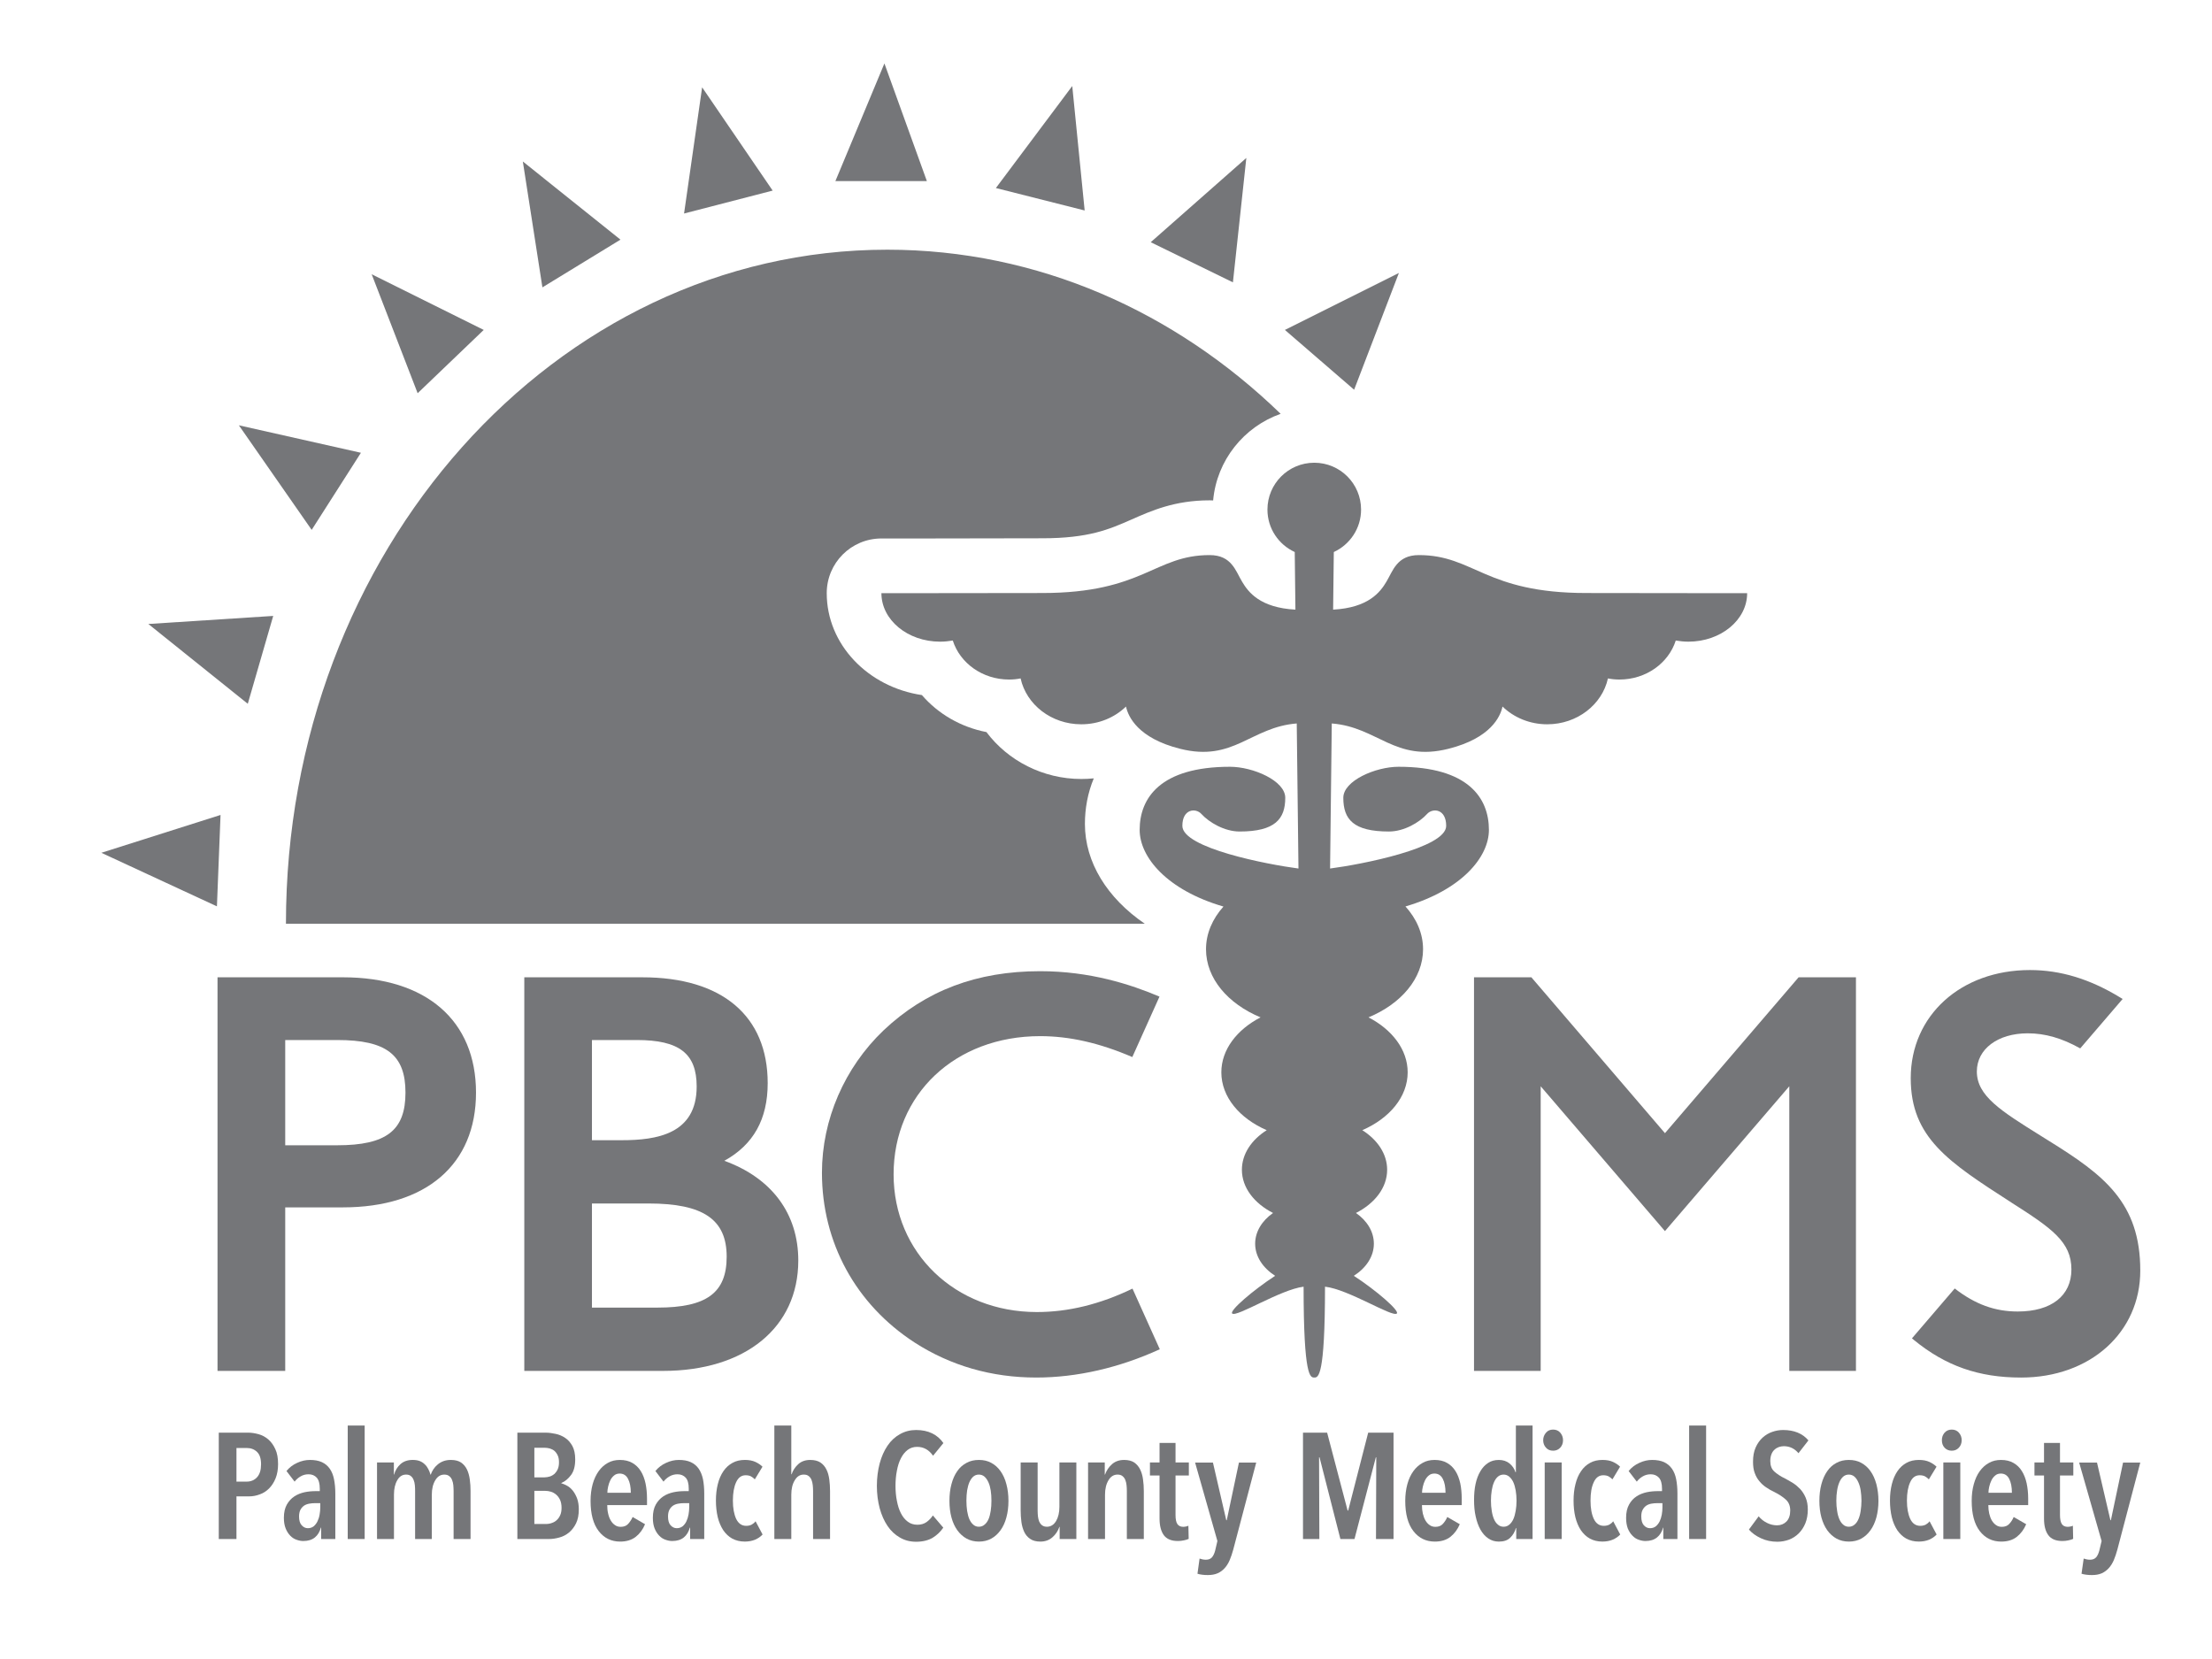 <?xml version="1.0" encoding="utf-8"?>
<!-- Generator: Adobe Illustrator 16.0.0, SVG Export Plug-In . SVG Version: 6.00 Build 0)  -->
<!DOCTYPE svg PUBLIC "-//W3C//DTD SVG 1.1//EN" "http://www.w3.org/Graphics/SVG/1.1/DTD/svg11.dtd">
<svg version="1.1" id="Layer_1" xmlns="http://www.w3.org/2000/svg" xmlns:xlink="http://www.w3.org/1999/xlink" x="0px" y="0px"
	 width="288px" height="216px" viewBox="0 0 288 216" enable-background="new 0 0 288 216" xml:space="preserve">
<g>
	<path fill="#757679" d="M135.427,134.904c3.799,0,7.694,0.873,11.999,2.723l3.539-7.869c-3.757-1.594-9.038-3.31-15.538-3.31
		c-8.229,0-14.9,2.516-20.386,7.701c-5.099,4.871-8.024,11.632-8.024,18.54c0,9.083,4.401,17.138,12.069,22.11
		c4.688,3.015,10.02,4.556,15.833,4.556c5.306,0,10.812-1.273,16.086-3.682l-3.554-7.895c-4.241,2.042-8.354,3.049-12.456,3.049
		c-10.635,0-18.649-7.7-18.649-17.926C116.346,142.466,124.367,134.904,135.427,134.904"/>
	<polygon fill="#757679" points="162.271,20.564 149.824,31.536 160.525,36.761 	"/>
	<path fill="#757679" d="M44.637,127.243H28.321v51.247h8.815v-21.291h7.501c10.855,0,17.339-5.592,17.339-14.94
		C61.976,132.862,55.493,127.243,44.637,127.243 M43.907,149.113h-6.771V135.41h6.771c6.397,0,8.886,1.918,8.886,6.849
		C52.792,147.188,50.304,149.113,43.907,149.113"/>
	<path fill="#757679" d="M261.858,156.553l0.006,0.008c5.289,3.363,7.832,5.133,7.832,8.715c0,3.432-2.609,5.48-6.992,5.48
		c-2.945,0-5.514-0.915-8.201-2.998l-5.568,6.494l0.239,0.199c4.142,3.391,8.439,4.904,13.97,4.904
		c8.992,0,15.518-5.864,15.518-13.926c0-8.851-4.722-12.446-11.933-16.913l-1.051-0.658c-5.171-3.225-8.294-5.174-8.294-8.35
		c0-2.923,2.72-4.972,6.626-4.972c2.262,0,4.442,0.627,6.834,1.963l5.522-6.435l-0.376-0.228c-3.915-2.381-7.735-3.537-11.692-3.537
		c-8.994,0-15.521,5.914-15.521,14.076C248.776,148.138,253.705,151.301,261.858,156.553"/>
	<path fill="#757679" d="M83.428,191.535c-0.281-0.453-0.65-0.806-1.094-1.064c-0.45-0.261-0.998-0.389-1.631-0.389
		c-0.574,0-1.095,0.12-1.559,0.381c-0.46,0.253-0.86,0.606-1.198,1.079c-0.333,0.469-0.6,1.028-0.784,1.695
		c-0.18,0.655-0.272,1.389-0.272,2.178c0,1.707,0.353,3.015,1.057,3.929c0.704,0.907,1.635,1.369,2.796,1.369
		c0.821,0,1.488-0.207,2.023-0.615c0.534-0.42,0.937-0.967,1.217-1.648l-1.615-0.94c-0.15,0.335-0.34,0.633-0.581,0.896
		c-0.236,0.265-0.567,0.385-0.971,0.385c-0.28,0-0.53-0.066-0.75-0.227c-0.21-0.141-0.404-0.346-0.548-0.601
		c-0.15-0.252-0.267-0.554-0.341-0.899c-0.082-0.343-0.116-0.708-0.116-1.104h5.178v-0.847c0-0.708-0.066-1.38-0.196-1.995
		C83.912,192.518,83.708,191.978,83.428,191.535 M79.08,194.36c0-0.235,0.026-0.5,0.096-0.794c0.06-0.294,0.158-0.562,0.281-0.822
		c0.123-0.254,0.287-0.467,0.49-0.633c0.207-0.176,0.451-0.255,0.732-0.255c0.494,0,0.86,0.234,1.094,0.695
		c0.241,0.459,0.358,1.059,0.358,1.809H79.08z"/>
	<path fill="#757679" d="M34.927,187.405c-0.371-0.313-0.784-0.545-1.258-0.674c-0.47-0.128-0.921-0.201-1.365-0.201h-3.82v13.848
		h2.302v-5.551h1.642c0.477,0,0.948-0.087,1.398-0.262c0.461-0.16,0.861-0.421,1.211-0.772c0.348-0.354,0.633-0.788,0.848-1.322
		c0.21-0.528,0.32-1.141,0.32-1.848c0-0.781-0.116-1.441-0.359-1.948C35.604,188.146,35.297,187.726,34.927,187.405 M33.466,192.337
		c-0.35,0.38-0.8,0.568-1.348,0.568h-1.331v-4.378h1.331c0.548,0,0.998,0.172,1.348,0.513c0.354,0.334,0.523,0.875,0.523,1.615
		C33.989,191.397,33.82,191.949,33.466,192.337"/>
	<polygon fill="#757679" points="182.135,35.54 167.292,42.955 176.305,50.742 	"/>
	<path fill="#757679" d="M74.606,194.114c-0.228-0.282-0.468-0.504-0.738-0.654c-0.267-0.153-0.533-0.268-0.793-0.342v-0.032
		c0.482-0.195,0.901-0.541,1.271-1.037c0.37-0.492,0.546-1.172,0.546-2.035c0-0.712-0.123-1.294-0.37-1.753
		c-0.247-0.441-0.56-0.801-0.934-1.048c-0.377-0.254-0.801-0.435-1.251-0.527c-0.458-0.1-0.888-0.155-1.292-0.155h-3.684v13.848
		h4.106c0.444,0,0.895-0.066,1.358-0.198c0.468-0.12,0.881-0.342,1.259-0.647c0.37-0.314,0.676-0.709,0.917-1.195
		c0.237-0.486,0.36-1.096,0.36-1.829c0-0.521-0.073-0.98-0.21-1.381C75.003,194.734,74.821,194.398,74.606,194.114 M69.573,188.494
		h1.285c0.248,0,0.487,0.033,0.718,0.092c0.232,0.075,0.44,0.175,0.617,0.322c0.169,0.154,0.313,0.353,0.424,0.593
		c0.11,0.233,0.163,0.534,0.163,0.887c0,0.356-0.053,0.654-0.163,0.901c-0.111,0.246-0.254,0.44-0.424,0.609
		c-0.177,0.15-0.377,0.266-0.608,0.34c-0.227,0.066-0.454,0.112-0.69,0.112h-1.322V188.494z M72.95,197.248
		c-0.117,0.267-0.26,0.482-0.45,0.653c-0.184,0.183-0.403,0.308-0.651,0.388c-0.244,0.095-0.511,0.134-0.797,0.134h-1.479v-4.316
		h1.422c0.248,0,0.494,0.038,0.74,0.113c0.244,0.073,0.472,0.206,0.682,0.381c0.206,0.178,0.376,0.407,0.507,0.688
		c0.123,0.278,0.19,0.619,0.19,1.021C73.114,196.682,73.061,196.988,72.95,197.248"/>
	<path fill="#757679" d="M114.761,70.109c0.08,0,0.163,0,0.236,0h0.768c0.971,0,2.622,0,4.749,0
		c3.874-0.013,9.323-0.026,15.18-0.026c6.09,0,8.732-1.175,11.541-2.403c2.674-1.188,5.707-2.537,10.264-2.537
		c0.151,0,0.308,0.007,0.451,0.014c0.47-5.239,4.011-9.59,8.79-11.278c-13.732-13.313-31.627-21.369-51.214-21.369
		c-43.245,0-78.296,39.294-78.296,87.758h111.818c-4.901-3.35-7.792-8.001-7.792-12.992c0-1.997,0.36-4.025,1.155-5.934
		c-0.534,0.053-1.081,0.081-1.625,0.081c-4.995,0-9.558-2.382-12.352-6.106c-3.329-0.647-6.278-2.356-8.404-4.819
		c-7.017-1.042-12.389-6.587-12.389-13.267C107.64,73.293,110.823,70.109,114.761,70.109"/>
	<path fill="#757679" d="M60.801,191.33c-0.182-0.373-0.437-0.683-0.773-0.915c-0.334-0.219-0.77-0.333-1.325-0.333
		c-0.36,0-0.691,0.053-0.972,0.159c-0.293,0.115-0.541,0.253-0.757,0.447c-0.214,0.175-0.397,0.381-0.547,0.606
		c-0.145,0.234-0.261,0.456-0.341,0.695h-0.042c-0.06-0.246-0.157-0.479-0.281-0.72c-0.12-0.235-0.27-0.448-0.458-0.615
		c-0.175-0.18-0.402-0.326-0.653-0.426c-0.267-0.102-0.573-0.147-0.924-0.147c-0.641,0-1.175,0.18-1.586,0.546
		c-0.41,0.376-0.683,0.821-0.827,1.362h-0.034v-1.581h-2.193v9.969h2.206v-5.785c0-0.739,0.137-1.362,0.424-1.854
		c0.274-0.5,0.665-0.748,1.154-0.748c0.253,0,0.464,0.059,0.614,0.187c0.161,0.123,0.28,0.287,0.364,0.502
		c0.083,0.199,0.144,0.439,0.164,0.686c0.026,0.26,0.033,0.515,0.033,0.761v6.253h2.175v-5.764c0-0.754,0.15-1.384,0.445-1.876
		c0.293-0.5,0.683-0.748,1.18-0.748c0.261,0,0.471,0.059,0.628,0.187c0.167,0.123,0.297,0.287,0.377,0.502
		c0.089,0.199,0.144,0.439,0.17,0.686c0.02,0.26,0.037,0.515,0.037,0.761v6.253h2.206v-6.253c0-0.515-0.027-1.007-0.098-1.501
		C61.101,192.138,60.978,191.695,60.801,191.33"/>
	<polygon fill="#757679" points="46.991,58.951 31.101,55.375 40.58,68.989 	"/>
	<polygon fill="#757679" points="62.98,42.955 48.391,35.707 54.377,51.197 	"/>
	<polygon fill="#757679" points="139.606,11.201 129.663,24.482 141.222,27.404 	"/>
	<polygon fill="#757679" points="13.195,111.033 28.244,118.006 28.714,106.107 	"/>
	<polygon fill="#757679" points="80.783,31.202 68.072,21.025 70.621,37.415 	"/>
	<polygon fill="#757679" points="35.572,80.193 19.312,81.241 32.261,91.632 	"/>
	<polygon fill="#757679" points="91.417,11.369 89.064,27.799 100.599,24.815 	"/>
	<polygon fill="#757679" points="115.15,8.259 108.768,23.575 120.677,23.575 	"/>
	<rect x="45.274" y="185.604" fill="#757679" width="2.206" height="14.774"/>
	<path fill="#757679" d="M42.929,191.217c-0.26-0.367-0.6-0.655-1.024-0.849c-0.423-0.193-0.944-0.286-1.552-0.286
		c-0.546,0-1.108,0.12-1.668,0.381c-0.557,0.253-1.017,0.606-1.385,1.062l1.058,1.381c0.221-0.288,0.487-0.515,0.794-0.688
		c0.3-0.178,0.641-0.268,1.025-0.268c0.443,0,0.801,0.154,1.064,0.441c0.26,0.295,0.396,0.774,0.396,1.441v0.312H41.09
		c-0.463,0-0.948,0.041-1.435,0.142c-0.484,0.106-0.927,0.279-1.326,0.541c-0.402,0.26-0.723,0.612-0.983,1.068
		c-0.254,0.452-0.385,1.027-0.385,1.727c0,0.548,0.084,1.022,0.241,1.403c0.157,0.379,0.356,0.686,0.595,0.927
		c0.239,0.247,0.513,0.42,0.813,0.521c0.293,0.108,0.594,0.165,0.881,0.165c0.624,0,1.128-0.159,1.505-0.465
		c0.374-0.301,0.64-0.74,0.777-1.274h0.041v1.479h1.845v-5.925c0-0.696-0.061-1.308-0.17-1.855
		C43.379,192.049,43.195,191.591,42.929,191.217 M41.701,196.27c0,0.3-0.037,0.611-0.09,0.933c-0.053,0.32-0.15,0.613-0.274,0.868
		c-0.123,0.267-0.294,0.473-0.496,0.653c-0.214,0.161-0.461,0.246-0.763,0.246c-0.299,0-0.567-0.125-0.79-0.373
		c-0.234-0.238-0.351-0.634-0.351-1.154c0-0.346,0.063-0.64,0.176-0.865c0.118-0.229,0.281-0.401,0.474-0.543
		c0.19-0.127,0.423-0.214,0.678-0.26c0.25-0.048,0.516-0.067,0.783-0.067h0.651V196.27z"/>
	<path fill="#757679" d="M159.722,197.93h-0.063l-1.735-7.501h-2.322l2.902,10.209l-0.287,1.229
		c-0.096,0.374-0.232,0.675-0.415,0.888c-0.18,0.212-0.452,0.32-0.802,0.32c-0.145,0-0.288-0.013-0.444-0.047
		c-0.144-0.033-0.274-0.066-0.373-0.105l-0.273,1.974c0.155,0.055,0.353,0.095,0.593,0.127c0.247,0.034,0.49,0.047,0.751,0.047
		c0.487,0,0.903-0.072,1.265-0.226c0.364-0.161,0.664-0.38,0.931-0.675c0.261-0.287,0.479-0.634,0.655-1.048
		c0.169-0.408,0.328-0.86,0.46-1.354l2.992-11.34h-2.249L159.722,197.93z"/>
	<path fill="#757679" d="M243.535,191.542c-0.326-0.473-0.736-0.826-1.2-1.079c-0.472-0.261-1.012-0.381-1.611-0.381
		c-0.604,0-1.143,0.12-1.617,0.381c-0.477,0.253-0.881,0.606-1.2,1.079c-0.331,0.469-0.582,1.028-0.761,1.695
		c-0.177,0.655-0.264,1.389-0.264,2.178c0,0.78,0.087,1.501,0.264,2.154c0.179,0.648,0.43,1.202,0.761,1.668
		c0.333,0.463,0.738,0.829,1.207,1.089c0.476,0.255,1.006,0.387,1.61,0.387c0.6,0,1.14-0.132,1.611-0.387
		c0.464-0.26,0.874-0.626,1.2-1.089c0.338-0.466,0.587-1.02,0.768-1.668c0.17-0.653,0.268-1.374,0.268-2.154
		c0-0.789-0.098-1.522-0.268-2.178C244.122,192.57,243.873,192.011,243.535,191.542 M242.257,196.721
		c-0.06,0.414-0.162,0.781-0.294,1.082c-0.128,0.296-0.299,0.534-0.503,0.702c-0.215,0.185-0.458,0.274-0.746,0.274
		c-0.289,0-0.532-0.09-0.733-0.274c-0.203-0.168-0.366-0.406-0.496-0.702c-0.13-0.301-0.233-0.668-0.293-1.082
		c-0.071-0.418-0.103-0.86-0.103-1.333c0-0.476,0.031-0.928,0.103-1.343c0.06-0.399,0.163-0.761,0.293-1.061
		c0.13-0.306,0.293-0.547,0.496-0.728c0.201-0.174,0.444-0.267,0.733-0.267c0.288,0,0.526,0.093,0.732,0.267
		c0.204,0.181,0.367,0.422,0.504,0.728c0.138,0.3,0.247,0.661,0.307,1.061c0.064,0.415,0.104,0.867,0.104,1.343
		C242.36,195.86,242.321,196.303,242.257,196.721"/>
	<path fill="#757679" d="M231.039,188.747c0.17-0.161,0.354-0.267,0.557-0.341c0.213-0.072,0.432-0.114,0.65-0.114
		c0.766,0,1.409,0.308,1.913,0.914l1.295-1.669c-0.377-0.445-0.841-0.787-1.396-1.013c-0.554-0.227-1.184-0.339-1.895-0.339
		c-0.478,0-0.955,0.079-1.423,0.246c-0.471,0.16-0.888,0.414-1.254,0.746c-0.376,0.348-0.678,0.775-0.904,1.288
		c-0.23,0.515-0.34,1.127-0.34,1.835c0,0.582,0.066,1.076,0.224,1.489c0.144,0.407,0.35,0.77,0.61,1.067
		c0.243,0.308,0.547,0.576,0.874,0.795c0.327,0.227,0.684,0.427,1.064,0.605c0.604,0.302,1.096,0.623,1.491,0.982
		c0.391,0.346,0.58,0.828,0.58,1.428c0,0.608-0.154,1.082-0.483,1.431c-0.331,0.331-0.74,0.498-1.231,0.498
		c-0.442,0-0.881-0.1-1.305-0.313c-0.417-0.207-0.786-0.487-1.087-0.86l-1.271,1.722c0.39,0.459,0.917,0.832,1.565,1.134
		c0.65,0.303,1.36,0.455,2.131,0.455c0.535,0,1.044-0.096,1.527-0.272c0.481-0.183,0.9-0.456,1.263-0.816
		c0.354-0.353,0.648-0.8,0.862-1.314c0.209-0.521,0.319-1.12,0.319-1.801c0-0.59-0.097-1.096-0.273-1.521
		c-0.185-0.442-0.423-0.808-0.704-1.123c-0.294-0.305-0.606-0.573-0.958-0.799c-0.354-0.223-0.704-0.413-1.037-0.589
		c-0.574-0.28-1.032-0.586-1.389-0.906c-0.354-0.32-0.524-0.774-0.524-1.361c0-0.335,0.047-0.628,0.144-0.876
		C230.729,189.101,230.866,188.9,231.039,188.747"/>
	<path fill="#757679" d="M217.678,191.217c-0.26-0.367-0.604-0.655-1.017-0.849c-0.432-0.193-0.952-0.286-1.559-0.286
		c-0.548,0-1.102,0.12-1.663,0.381c-0.56,0.253-1.023,0.606-1.394,1.062l1.062,1.381c0.223-0.288,0.482-0.515,0.789-0.688
		c0.309-0.178,0.652-0.268,1.026-0.268c0.443,0,0.8,0.154,1.066,0.441c0.268,0.295,0.405,0.774,0.405,1.441v0.312h-0.548
		c-0.471,0-0.957,0.041-1.442,0.142c-0.486,0.106-0.93,0.279-1.327,0.541c-0.401,0.26-0.725,0.612-0.975,1.068
		c-0.254,0.452-0.384,1.027-0.384,1.727c0,0.548,0.08,1.022,0.229,1.403c0.161,0.379,0.358,0.686,0.604,0.927
		c0.238,0.247,0.504,0.42,0.805,0.521c0.301,0.108,0.597,0.165,0.884,0.165c0.621,0,1.125-0.159,1.502-0.465
		c0.378-0.301,0.644-0.74,0.788-1.274h0.032v1.479h1.839v-5.925c0-0.696-0.057-1.308-0.164-1.855
		C218.128,192.049,217.945,191.591,217.678,191.217 M216.447,196.27c0,0.3-0.026,0.611-0.084,0.933
		c-0.061,0.32-0.149,0.613-0.271,0.868c-0.129,0.267-0.296,0.473-0.506,0.653c-0.204,0.161-0.459,0.246-0.759,0.246
		c-0.299,0-0.566-0.125-0.794-0.373c-0.223-0.238-0.341-0.634-0.341-1.154c0-0.346,0.054-0.64,0.179-0.865
		c0.116-0.229,0.272-0.401,0.469-0.543c0.195-0.127,0.411-0.214,0.671-0.26c0.261-0.048,0.521-0.067,0.795-0.067h0.641V196.27z"/>
	<rect x="219.924" y="185.604" fill="#757679" width="2.209" height="14.774"/>
	<rect x="201.119" y="190.409" fill="#757679" width="2.208" height="9.969"/>
	<path fill="#757679" d="M209.529,198.505c-0.196,0.099-0.437,0.157-0.71,0.157c-0.58,0-1.019-0.299-1.306-0.899
		c-0.286-0.607-0.429-1.395-0.429-2.389c0-0.989,0.135-1.788,0.422-2.39c0.274-0.613,0.691-0.907,1.239-0.907
		c0.274,0,0.507,0.047,0.696,0.146c0.185,0.105,0.354,0.24,0.498,0.388l0.991-1.648c-0.216-0.226-0.524-0.435-0.908-0.619
		c-0.384-0.176-0.841-0.262-1.375-0.262c-0.613,0-1.154,0.12-1.618,0.381c-0.465,0.253-0.86,0.606-1.175,1.079
		c-0.331,0.469-0.567,1.028-0.73,1.688c-0.167,0.648-0.247,1.362-0.247,2.144s0.074,1.493,0.23,2.148
		c0.161,0.652,0.397,1.215,0.711,1.695c0.323,0.468,0.711,0.849,1.185,1.108c0.47,0.255,1.018,0.387,1.625,0.387
		c0.494,0,0.938-0.08,1.324-0.24c0.396-0.166,0.728-0.387,0.999-0.681l-0.915-1.722
		C209.894,198.259,209.724,198.397,209.529,198.505"/>
	<path fill="#757679" d="M90.966,191.217c-0.26-0.367-0.604-0.655-1.028-0.849c-0.423-0.193-0.941-0.286-1.555-0.286
		c-0.546,0-1.094,0.12-1.661,0.381c-0.56,0.253-1.018,0.606-1.389,1.062l1.055,1.381c0.218-0.288,0.491-0.515,0.791-0.688
		c0.307-0.178,0.658-0.268,1.031-0.268c0.443,0,0.801,0.154,1.068,0.441c0.265,0.295,0.396,0.774,0.396,1.441v0.312h-0.546
		c-0.475,0-0.945,0.041-1.435,0.142c-0.488,0.106-0.938,0.279-1.334,0.541c-0.394,0.26-0.718,0.612-0.978,1.068
		c-0.251,0.452-0.38,1.027-0.38,1.727c0,0.548,0.08,1.022,0.237,1.403c0.159,0.379,0.356,0.686,0.597,0.927
		c0.237,0.247,0.511,0.42,0.81,0.521c0.3,0.108,0.588,0.165,0.875,0.165c0.63,0,1.134-0.159,1.511-0.465
		c0.376-0.301,0.637-0.74,0.781-1.274h0.041v1.479h1.838v-5.925c0-0.696-0.057-1.308-0.163-1.855
		C91.41,192.049,91.222,191.591,90.966,191.217 M89.735,196.27c0,0.3-0.034,0.611-0.09,0.933c-0.061,0.32-0.151,0.613-0.274,0.868
		c-0.121,0.267-0.288,0.473-0.497,0.653c-0.214,0.161-0.464,0.246-0.764,0.246c-0.304,0-0.561-0.125-0.794-0.373
		c-0.228-0.238-0.34-0.634-0.34-1.154c0-0.346,0.06-0.64,0.177-0.865c0.116-0.229,0.273-0.401,0.47-0.543
		c0.194-0.127,0.418-0.214,0.678-0.26c0.247-0.048,0.521-0.067,0.794-0.067h0.641V196.27z"/>
	<path fill="#757679" d="M268.208,187.867h-2.079v2.542h-1.244v1.702h1.244v5.605c0,0.945,0.189,1.662,0.561,2.161
		c0.371,0.508,0.985,0.76,1.832,0.76c0.255,0,0.517-0.025,0.778-0.085c0.26-0.054,0.474-0.113,0.623-0.194l-0.036-1.714
		c-0.087,0.052-0.196,0.087-0.327,0.107c-0.124,0.027-0.247,0.038-0.354,0.038c-0.343,0-0.597-0.12-0.76-0.367
		c-0.163-0.248-0.237-0.641-0.237-1.186v-5.126h1.735v-1.702h-1.735V187.867z"/>
	<path fill="#757679" d="M274.835,197.93h-0.061l-1.745-7.501h-2.323l2.921,10.209l-0.293,1.229
		c-0.098,0.374-0.235,0.675-0.411,0.888c-0.193,0.212-0.457,0.32-0.808,0.32c-0.144,0-0.286-0.013-0.438-0.047
		c-0.15-0.033-0.279-0.066-0.383-0.105l-0.281,1.974c0.156,0.055,0.364,0.095,0.604,0.127c0.236,0.034,0.49,0.047,0.758,0.047
		c0.47,0,0.901-0.072,1.259-0.226c0.353-0.161,0.659-0.38,0.926-0.675c0.261-0.287,0.48-0.634,0.658-1.048
		c0.169-0.408,0.326-0.86,0.458-1.354l2.984-11.34h-2.24L274.835,197.93z"/>
	<path fill="#757679" d="M263.246,191.535c-0.274-0.453-0.645-0.806-1.095-1.064c-0.444-0.261-0.992-0.389-1.625-0.389
		c-0.574,0-1.094,0.12-1.558,0.381c-0.468,0.253-0.86,0.606-1.206,1.079c-0.34,0.469-0.592,1.028-0.776,1.695
		c-0.186,0.655-0.273,1.389-0.273,2.178c0,1.707,0.348,3.015,1.05,3.929c0.706,0.907,1.636,1.369,2.797,1.369
		c0.828,0,1.495-0.207,2.022-0.615c0.527-0.42,0.938-0.967,1.226-1.648l-1.629-0.94c-0.137,0.335-0.326,0.633-0.574,0.896
		c-0.236,0.265-0.562,0.385-0.964,0.385c-0.294,0-0.537-0.066-0.758-0.227c-0.211-0.141-0.391-0.346-0.548-0.601
		c-0.149-0.252-0.26-0.554-0.34-0.899c-0.077-0.343-0.116-0.708-0.116-1.104h5.188v-0.847c0-0.708-0.07-1.38-0.2-1.995
		C263.737,192.518,263.526,191.978,263.246,191.535 M258.898,194.36c0-0.235,0.027-0.5,0.097-0.794
		c0.066-0.294,0.163-0.562,0.286-0.822c0.123-0.254,0.287-0.467,0.491-0.633c0.2-0.176,0.438-0.255,0.734-0.255
		c0.49,0,0.854,0.234,1.091,0.695c0.233,0.459,0.351,1.059,0.351,1.809H258.898z"/>
	<path fill="#757679" d="M254.117,186.131c-0.378,0-0.684,0.126-0.933,0.399c-0.239,0.282-0.353,0.601-0.353,0.987
		c0,0.388,0.113,0.717,0.353,0.977c0.249,0.261,0.555,0.386,0.933,0.386c0.367,0,0.674-0.125,0.919-0.386
		c0.248-0.26,0.372-0.589,0.372-0.977c0-0.387-0.116-0.705-0.364-0.987C254.804,186.257,254.496,186.131,254.117,186.131"/>
	<path fill="#757679" d="M250.727,198.505c-0.201,0.099-0.437,0.157-0.704,0.157c-0.588,0-1.023-0.299-1.312-0.899
		c-0.28-0.607-0.431-1.395-0.431-2.389c0-0.989,0.145-1.788,0.424-2.39c0.273-0.613,0.688-0.907,1.235-0.907
		c0.272,0,0.506,0.047,0.697,0.146c0.193,0.105,0.356,0.24,0.5,0.388l0.999-1.648c-0.229-0.226-0.528-0.435-0.918-0.619
		c-0.381-0.176-0.841-0.262-1.372-0.262c-0.618,0-1.153,0.12-1.622,0.381c-0.458,0.253-0.854,0.606-1.175,1.079
		c-0.319,0.469-0.567,1.028-0.73,1.688c-0.163,0.648-0.246,1.362-0.246,2.144s0.083,1.493,0.233,2.148
		c0.156,0.652,0.403,1.215,0.709,1.695c0.321,0.468,0.713,0.849,1.182,1.108c0.478,0.255,1.02,0.387,1.626,0.387
		c0.494,0,0.938-0.08,1.334-0.24c0.391-0.166,0.719-0.387,0.991-0.681l-0.918-1.722
		C251.087,198.259,250.916,198.397,250.727,198.505"/>
	<rect x="253.021" y="190.409" fill="#757679" width="2.207" height="9.969"/>
	<path fill="#757679" d="M202.214,186.131c-0.379,0-0.693,0.126-0.922,0.399c-0.242,0.282-0.371,0.601-0.371,0.987
		c0,0.388,0.129,0.717,0.371,0.977c0.229,0.261,0.543,0.386,0.922,0.386c0.368,0,0.675-0.125,0.922-0.386
		c0.244-0.26,0.369-0.589,0.369-0.977c0-0.387-0.125-0.705-0.362-0.987C202.902,186.257,202.59,186.131,202.214,186.131"/>
	<path fill="#757679" d="M117.303,189.86c0.231-0.459,0.518-0.812,0.875-1.086c0.354-0.268,0.764-0.394,1.229-0.394
		c0.847,0,1.538,0.38,2.078,1.154l1.345-1.648c-0.374-0.54-0.868-0.976-1.461-1.263c-0.601-0.293-1.298-0.438-2.099-0.438
		c-0.764,0-1.468,0.185-2.097,0.541c-0.637,0.353-1.178,0.853-1.615,1.499c-0.443,0.648-0.784,1.415-1.023,2.303
		c-0.237,0.901-0.367,1.876-0.367,2.932c0,1.052,0.13,2.026,0.367,2.914c0.24,0.88,0.581,1.648,1.018,2.296
		c0.436,0.648,0.97,1.149,1.602,1.51c0.634,0.373,1.338,0.554,2.116,0.554c0.864,0,1.58-0.181,2.148-0.509
		c0.567-0.347,1.03-0.792,1.398-1.326l-1.358-1.589c-0.221,0.34-0.494,0.62-0.82,0.86c-0.335,0.235-0.731,0.349-1.188,0.349
		c-0.48,0-0.905-0.127-1.257-0.396c-0.364-0.272-0.657-0.629-0.889-1.087c-0.24-0.459-0.409-0.994-0.527-1.615
		c-0.124-0.615-0.184-1.269-0.184-1.961c0-0.702,0.06-1.363,0.184-1.99C116.894,190.85,117.063,190.31,117.303,189.86"/>
	<path fill="#757679" d="M107.601,191.33c-0.18-0.373-0.44-0.683-0.782-0.915c-0.341-0.219-0.777-0.333-1.324-0.333
		c-0.631,0-1.148,0.18-1.559,0.546c-0.409,0.376-0.704,0.815-0.867,1.321h-0.043v-6.346h-2.207v14.774h2.207v-5.764
		c0-0.754,0.143-1.384,0.447-1.876c0.293-0.5,0.68-0.748,1.174-0.748c0.267,0,0.478,0.059,0.635,0.187
		c0.163,0.123,0.293,0.287,0.376,0.502c0.081,0.199,0.137,0.439,0.163,0.686c0.028,0.26,0.041,0.515,0.041,0.761v6.253h2.209v-6.253
		c0-0.515-0.034-1.007-0.097-1.501C107.907,192.138,107.79,191.695,107.601,191.33"/>
	<path fill="#757679" d="M130.268,191.542c-0.337-0.473-0.73-0.826-1.205-1.079c-0.472-0.261-1.005-0.381-1.604-0.381
		c-0.602,0-1.142,0.12-1.618,0.381c-0.475,0.253-0.885,0.606-1.206,1.079c-0.333,0.469-0.58,1.028-0.756,1.695
		c-0.177,0.655-0.261,1.389-0.261,2.178c0,0.78,0.084,1.501,0.261,2.154c0.176,0.648,0.43,1.202,0.763,1.668
		c0.338,0.463,0.738,0.829,1.211,1.089c0.472,0.255,1.005,0.387,1.606,0.387c0.6,0,1.133-0.132,1.604-0.387
		c0.475-0.26,0.868-0.626,1.205-1.089c0.333-0.466,0.593-1.02,0.763-1.668c0.178-0.653,0.268-1.374,0.268-2.154
		c0-0.789-0.09-1.522-0.268-2.178C130.86,192.57,130.601,192.011,130.268,191.542 M128.989,196.721
		c-0.063,0.414-0.158,0.781-0.288,1.082c-0.135,0.296-0.3,0.534-0.513,0.702c-0.204,0.185-0.457,0.274-0.744,0.274
		s-0.527-0.09-0.73-0.274c-0.201-0.168-0.364-0.406-0.501-0.702c-0.13-0.301-0.224-0.668-0.294-1.082
		c-0.061-0.418-0.093-0.86-0.093-1.333c0-0.476,0.032-0.928,0.093-1.343c0.07-0.399,0.164-0.761,0.294-1.061
		c0.137-0.306,0.3-0.547,0.501-0.728c0.203-0.174,0.443-0.267,0.73-0.267s0.533,0.093,0.737,0.267
		c0.196,0.181,0.371,0.422,0.507,0.728c0.138,0.3,0.237,0.661,0.301,1.061c0.066,0.415,0.094,0.867,0.094,1.343
		C129.083,195.86,129.056,196.303,128.989,196.721"/>
	<path fill="#757679" d="M94.306,151.134c3.795-2.095,5.647-5.418,5.647-10.109c0-8.756-5.94-13.781-16.314-13.781H68.263v51.247
		h18.048c10.708,0,17.625-5.639,17.625-14.376C103.936,157.995,100.463,153.37,94.306,151.134 M77.071,135.41h5.843
		c5.528,0,7.792,1.757,7.792,6.055c0,6.199-5.215,6.988-9.754,6.988h-3.881V135.41z M85.593,170.248h-8.522v-13.556h7.361
		c7.134,0,10.18,2.076,10.18,6.929C94.613,168.324,91.998,170.248,85.593,170.248"/>
	<polygon fill="#757679" points="232.964,141.431 232.964,178.49 241.643,178.49 241.643,127.243 234.176,127.243 216.775,147.537 
		199.383,127.243 191.915,127.243 191.915,178.49 200.595,178.49 200.595,141.431 216.775,160.289 	"/>
	<path fill="#757679" d="M137.935,196.182c0,0.746-0.15,1.374-0.437,1.861c-0.298,0.488-0.69,0.736-1.192,0.736
		c-0.253,0-0.47-0.062-0.634-0.194c-0.162-0.113-0.279-0.288-0.37-0.481c-0.079-0.202-0.136-0.434-0.164-0.681
		c-0.025-0.247-0.039-0.5-0.039-0.755v-6.259h-2.209v6.259c0,0.495,0.033,1.002,0.096,1.488c0.067,0.496,0.19,0.921,0.369,1.3
		c0.186,0.388,0.447,0.689,0.779,0.908c0.328,0.229,0.771,0.349,1.318,0.349c0.624,0,1.148-0.188,1.572-0.561
		c0.423-0.366,0.724-0.821,0.91-1.362h0.032v1.588h2.174v-9.969h-2.206V196.182z"/>
	<path fill="#757679" d="M97.866,198.505c-0.197,0.099-0.43,0.157-0.704,0.157c-0.586,0-1.017-0.299-1.311-0.899
		c-0.281-0.607-0.43-1.395-0.43-2.389c0-0.989,0.144-1.788,0.423-2.39c0.281-0.613,0.692-0.907,1.238-0.907
		c0.274,0,0.51,0.047,0.697,0.146c0.19,0.105,0.354,0.24,0.498,0.388l0.997-1.648c-0.227-0.226-0.526-0.435-0.914-0.619
		c-0.384-0.176-0.841-0.262-1.375-0.262c-0.607,0-1.148,0.12-1.612,0.381c-0.466,0.253-0.86,0.606-1.184,1.079
		c-0.32,0.469-0.568,1.028-0.731,1.688c-0.163,0.648-0.247,1.362-0.247,2.144s0.084,1.493,0.234,2.148
		c0.157,0.652,0.404,1.215,0.71,1.695c0.32,0.468,0.71,0.849,1.182,1.108c0.48,0.255,1.02,0.387,1.628,0.387
		c0.489,0,0.934-0.08,1.331-0.24c0.39-0.166,0.718-0.387,0.991-0.681l-0.914-1.722C98.23,198.259,98.057,198.397,97.866,198.505"/>
	<path fill="#757679" d="M189.503,191.535c-0.281-0.453-0.645-0.806-1.096-1.064c-0.443-0.261-0.99-0.389-1.631-0.389
		c-0.573,0-1.089,0.12-1.551,0.381c-0.457,0.253-0.868,0.606-1.206,1.079c-0.34,0.469-0.602,1.028-0.784,1.695
		c-0.177,0.655-0.274,1.389-0.274,2.178c0,1.707,0.354,3.015,1.059,3.929c0.704,0.907,1.635,1.369,2.797,1.369
		c0.82,0,1.494-0.207,2.022-0.615c0.526-0.42,0.937-0.967,1.224-1.648l-1.628-0.94c-0.144,0.335-0.334,0.633-0.574,0.896
		c-0.236,0.265-0.561,0.385-0.965,0.385c-0.293,0-0.536-0.066-0.757-0.227c-0.21-0.141-0.396-0.346-0.547-0.601
		c-0.145-0.252-0.258-0.554-0.341-0.899c-0.077-0.343-0.115-0.708-0.115-1.104h5.178v-0.847c0-0.708-0.06-1.38-0.19-1.995
		C189.986,192.518,189.788,191.978,189.503,191.535 M185.147,194.36c0-0.235,0.033-0.5,0.104-0.794
		c0.059-0.294,0.163-0.562,0.281-0.822c0.129-0.254,0.285-0.467,0.489-0.633c0.207-0.176,0.443-0.255,0.741-0.255
		c0.49,0,0.854,0.234,1.091,0.695c0.235,0.459,0.352,1.059,0.352,1.809H185.147z"/>
	<path fill="#757679" d="M182.088,99.833c-2.986,0-7.19,1.809-7.19,4.038c0,2.81,1.312,4.391,5.946,4.391
		c1.955,0,3.957-1.175,4.962-2.288c0.73-0.802,2.485-0.681,2.485,1.554c0,2.902-11.11,5.032-15.116,5.552l0.221-18.886
		c5.986,0.467,8.218,5.059,15.195,3.296c5.483-1.38,6.754-4.17,7.034-5.499c1.47,1.422,3.534,2.311,5.822,2.311
		c3.901,0,7.154-2.57,7.905-5.973c0.487,0.099,0.985,0.146,1.498,0.146c3.473,0,6.397-2.148,7.332-5.078
		c0.533,0.087,1.082,0.147,1.648,0.147c4.221,0,7.647-2.83,7.647-6.313c0,0.021-9.733-0.021-20.935-0.021
		c-13.201,0-14.616-4.938-21.807-4.938c-2.87,0-3.381,2.07-4.234,3.478c-0.795,1.34-2.326,3.377-6.93,3.624l0.09-7.501
		c2.088-0.962,3.549-3.07,3.549-5.525c0-3.372-2.725-6.101-6.093-6.101c-3.37,0-6.097,2.729-6.097,6.101
		c0,2.455,1.455,4.563,3.554,5.525l0.088,7.501c-4.612-0.247-6.137-2.283-6.934-3.624c-0.855-1.408-1.361-3.478-4.232-3.478
		c-7.196,0-8.602,4.938-21.805,4.938c-11.203,0-20.932,0.041-20.932,0.021c0,3.484,3.417,6.313,7.648,6.313
		c0.558,0,1.11-0.06,1.645-0.147c0.932,2.93,3.855,5.078,7.327,5.078c0.518,0,1.011-0.047,1.502-0.146
		c0.75,3.403,3.997,5.973,7.902,5.973c2.296,0,4.352-0.888,5.819-2.311c0.291,1.329,1.558,4.119,7.041,5.499
		c6.977,1.763,9.206-2.829,15.191-3.296l0.224,18.886c-4.003-0.521-15.116-2.65-15.116-5.552c0-2.235,1.756-2.356,2.474-1.554
		c1.015,1.113,3.022,2.288,4.975,2.288c4.628,0,5.947-1.634,5.947-4.391c0-2.229-4.202-4.038-7.196-4.038
		c-9.088,0-11.761,4.084-11.761,8.216c0,3.57,3.581,7.848,10.909,9.983c-1.429,1.603-2.27,3.503-2.27,5.559
		c0,3.798,2.855,7.109,7.101,8.869c-3.083,1.597-5.105,4.206-5.105,7.155c0,3.209,2.375,5.999,5.909,7.534
		c-1.976,1.247-3.233,3.097-3.233,5.151c0,2.33,1.608,4.378,4.054,5.628c-1.434,1.006-2.328,2.428-2.328,4.003
		c0,1.669,1.011,3.154,2.602,4.179c-2.889,1.881-5.966,4.538-5.595,4.905c0.543,0.545,6.259-3.109,9.3-3.49
		c0,11.829,0.88,11.829,1.394,11.829c0.503,0,1.393,0,1.393-11.829c3.022,0.324,8.809,4.041,9.355,3.49
		c0.365-0.367-2.706-3.024-5.602-4.905c1.598-1.024,2.608-2.51,2.608-4.179c0-1.575-0.887-2.997-2.329-4.003
		c2.453-1.25,4.059-3.298,4.059-5.628c0-2.055-1.258-3.904-3.236-5.151c3.528-1.535,5.908-4.325,5.908-7.534
		c0-2.949-2.021-5.559-5.099-7.155c4.238-1.76,7.102-5.071,7.102-8.869c0-2.061-0.848-3.971-2.29-5.572
		c7.298-2.142,10.865-6.413,10.865-9.97C193.854,103.918,191.185,99.833,182.088,99.833"/>
	<path fill="#757679" d="M165.14,123.592c0-1.889,1.667-3.477,3.998-4.084l0.101,8.209
		C166.855,127.129,165.14,125.514,165.14,123.592"/>
	<path fill="#757679" d="M165.987,139.616c0-1.604,1.392-2.963,3.347-3.491l0.084,7.016
		C167.423,142.619,165.987,141.237,165.987,139.616"/>
	<path fill="#757679" d="M167.13,152.302c0-1.173,0.967-2.195,2.368-2.643l0.063,5.317
		C168.133,154.537,167.13,153.504,167.13,152.302"/>
	<path fill="#757679" d="M167.86,161.933c0-0.921,0.723-1.695,1.761-2.109l0.048,4.224
		C168.604,163.653,167.86,162.86,167.86,161.933"/>
	<path fill="#757679" d="M172.567,164.067l0.047-4.265c1.074,0.401,1.818,1.195,1.818,2.13
		C174.433,162.874,173.669,163.682,172.567,164.067"/>
	<path fill="#757679" d="M172.672,154.991l0.066-5.364c1.428,0.444,2.433,1.479,2.433,2.675
		C175.171,153.518,174.132,154.56,172.672,154.991"/>
	<path fill="#757679" d="M172.821,143.153l0.08-7.049c1.976,0.521,3.397,1.896,3.397,3.512
		C176.299,141.257,174.844,142.645,172.821,143.153"/>
	<path fill="#757679" d="M172.998,127.735l0.097-8.241c2.355,0.595,4.058,2.195,4.058,4.098
		C177.152,125.528,175.411,127.17,172.998,127.735"/>
	<path fill="#757679" d="M197.367,191.676h-0.054c-0.144-0.452-0.403-0.832-0.787-1.147c-0.377-0.299-0.835-0.446-1.381-0.446
		c-0.538,0-1.005,0.128-1.398,0.389c-0.397,0.259-0.734,0.619-1.005,1.086c-0.273,0.454-0.488,1.014-0.624,1.649
		c-0.138,0.64-0.196,1.333-0.196,2.095c0,0.768,0.059,1.48,0.21,2.137c0.145,0.661,0.351,1.232,0.624,1.721
		c0.272,0.486,0.614,0.868,1.019,1.141c0.402,0.274,0.859,0.414,1.371,0.414c0.65,0,1.147-0.166,1.491-0.514
		c0.347-0.327,0.593-0.756,0.73-1.241h0.047v1.42h2.126v-14.774h-2.173V191.676z M197.341,196.71
		c-0.07,0.412-0.171,0.78-0.308,1.086c-0.137,0.303-0.317,0.541-0.521,0.709c-0.21,0.185-0.455,0.274-0.743,0.274
		c-0.289,0-0.534-0.09-0.744-0.274c-0.207-0.168-0.379-0.406-0.509-0.709c-0.13-0.306-0.232-0.674-0.293-1.086
		c-0.07-0.415-0.104-0.85-0.104-1.322c0-0.476,0.034-0.928,0.104-1.343c0.061-0.399,0.163-0.761,0.293-1.061
		c0.13-0.306,0.302-0.547,0.509-0.728c0.21-0.174,0.455-0.267,0.744-0.267c0.273,0,0.517,0.093,0.729,0.267
		c0.211,0.181,0.397,0.422,0.534,0.728c0.137,0.3,0.237,0.661,0.308,1.061c0.073,0.415,0.11,0.867,0.11,1.343
		C197.451,195.86,197.414,196.295,197.341,196.71"/>
	<polygon fill="#757679" points="175.534,196.668 175.457,196.668 172.791,186.53 169.648,186.53 169.648,200.378 171.78,200.378 
		171.741,189.739 171.801,189.739 174.518,200.378 176.353,200.378 179.134,189.739 179.188,189.739 179.153,200.378 
		181.437,200.378 181.437,186.53 178.137,186.53 	"/>
	<path fill="#757679" d="M153.052,187.867h-2.08v2.542h-1.251v1.702h1.251v5.605c0,0.945,0.193,1.662,0.555,2.161
		c0.377,0.508,0.983,0.76,1.831,0.76c0.261,0,0.521-0.025,0.785-0.085c0.26-0.054,0.473-0.113,0.623-0.194l-0.04-1.714
		c-0.084,0.052-0.193,0.087-0.323,0.107c-0.123,0.027-0.243,0.038-0.358,0.038c-0.339,0-0.589-0.12-0.758-0.367
		c-0.162-0.248-0.234-0.641-0.234-1.186v-5.126h1.734v-1.702h-1.734V187.867z"/>
	<path fill="#757679" d="M148.449,191.33c-0.177-0.373-0.443-0.683-0.771-0.915c-0.333-0.219-0.771-0.333-1.318-0.333
		c-0.63,0-1.147,0.18-1.572,0.546c-0.423,0.376-0.722,0.821-0.917,1.362h-0.033v-1.581h-2.173v9.969h2.206v-5.764
		c0-0.754,0.15-1.384,0.445-1.876c0.293-0.5,0.689-0.748,1.184-0.748c0.26,0,0.471,0.059,0.634,0.187
		c0.163,0.123,0.286,0.287,0.377,0.502c0.081,0.199,0.138,0.439,0.164,0.686c0.026,0.26,0.04,0.515,0.04,0.761v6.253h2.208v-6.253
		c0-0.515-0.033-1.007-0.103-1.501C148.76,192.138,148.63,191.695,148.449,191.33"/>
</g>
</svg>
